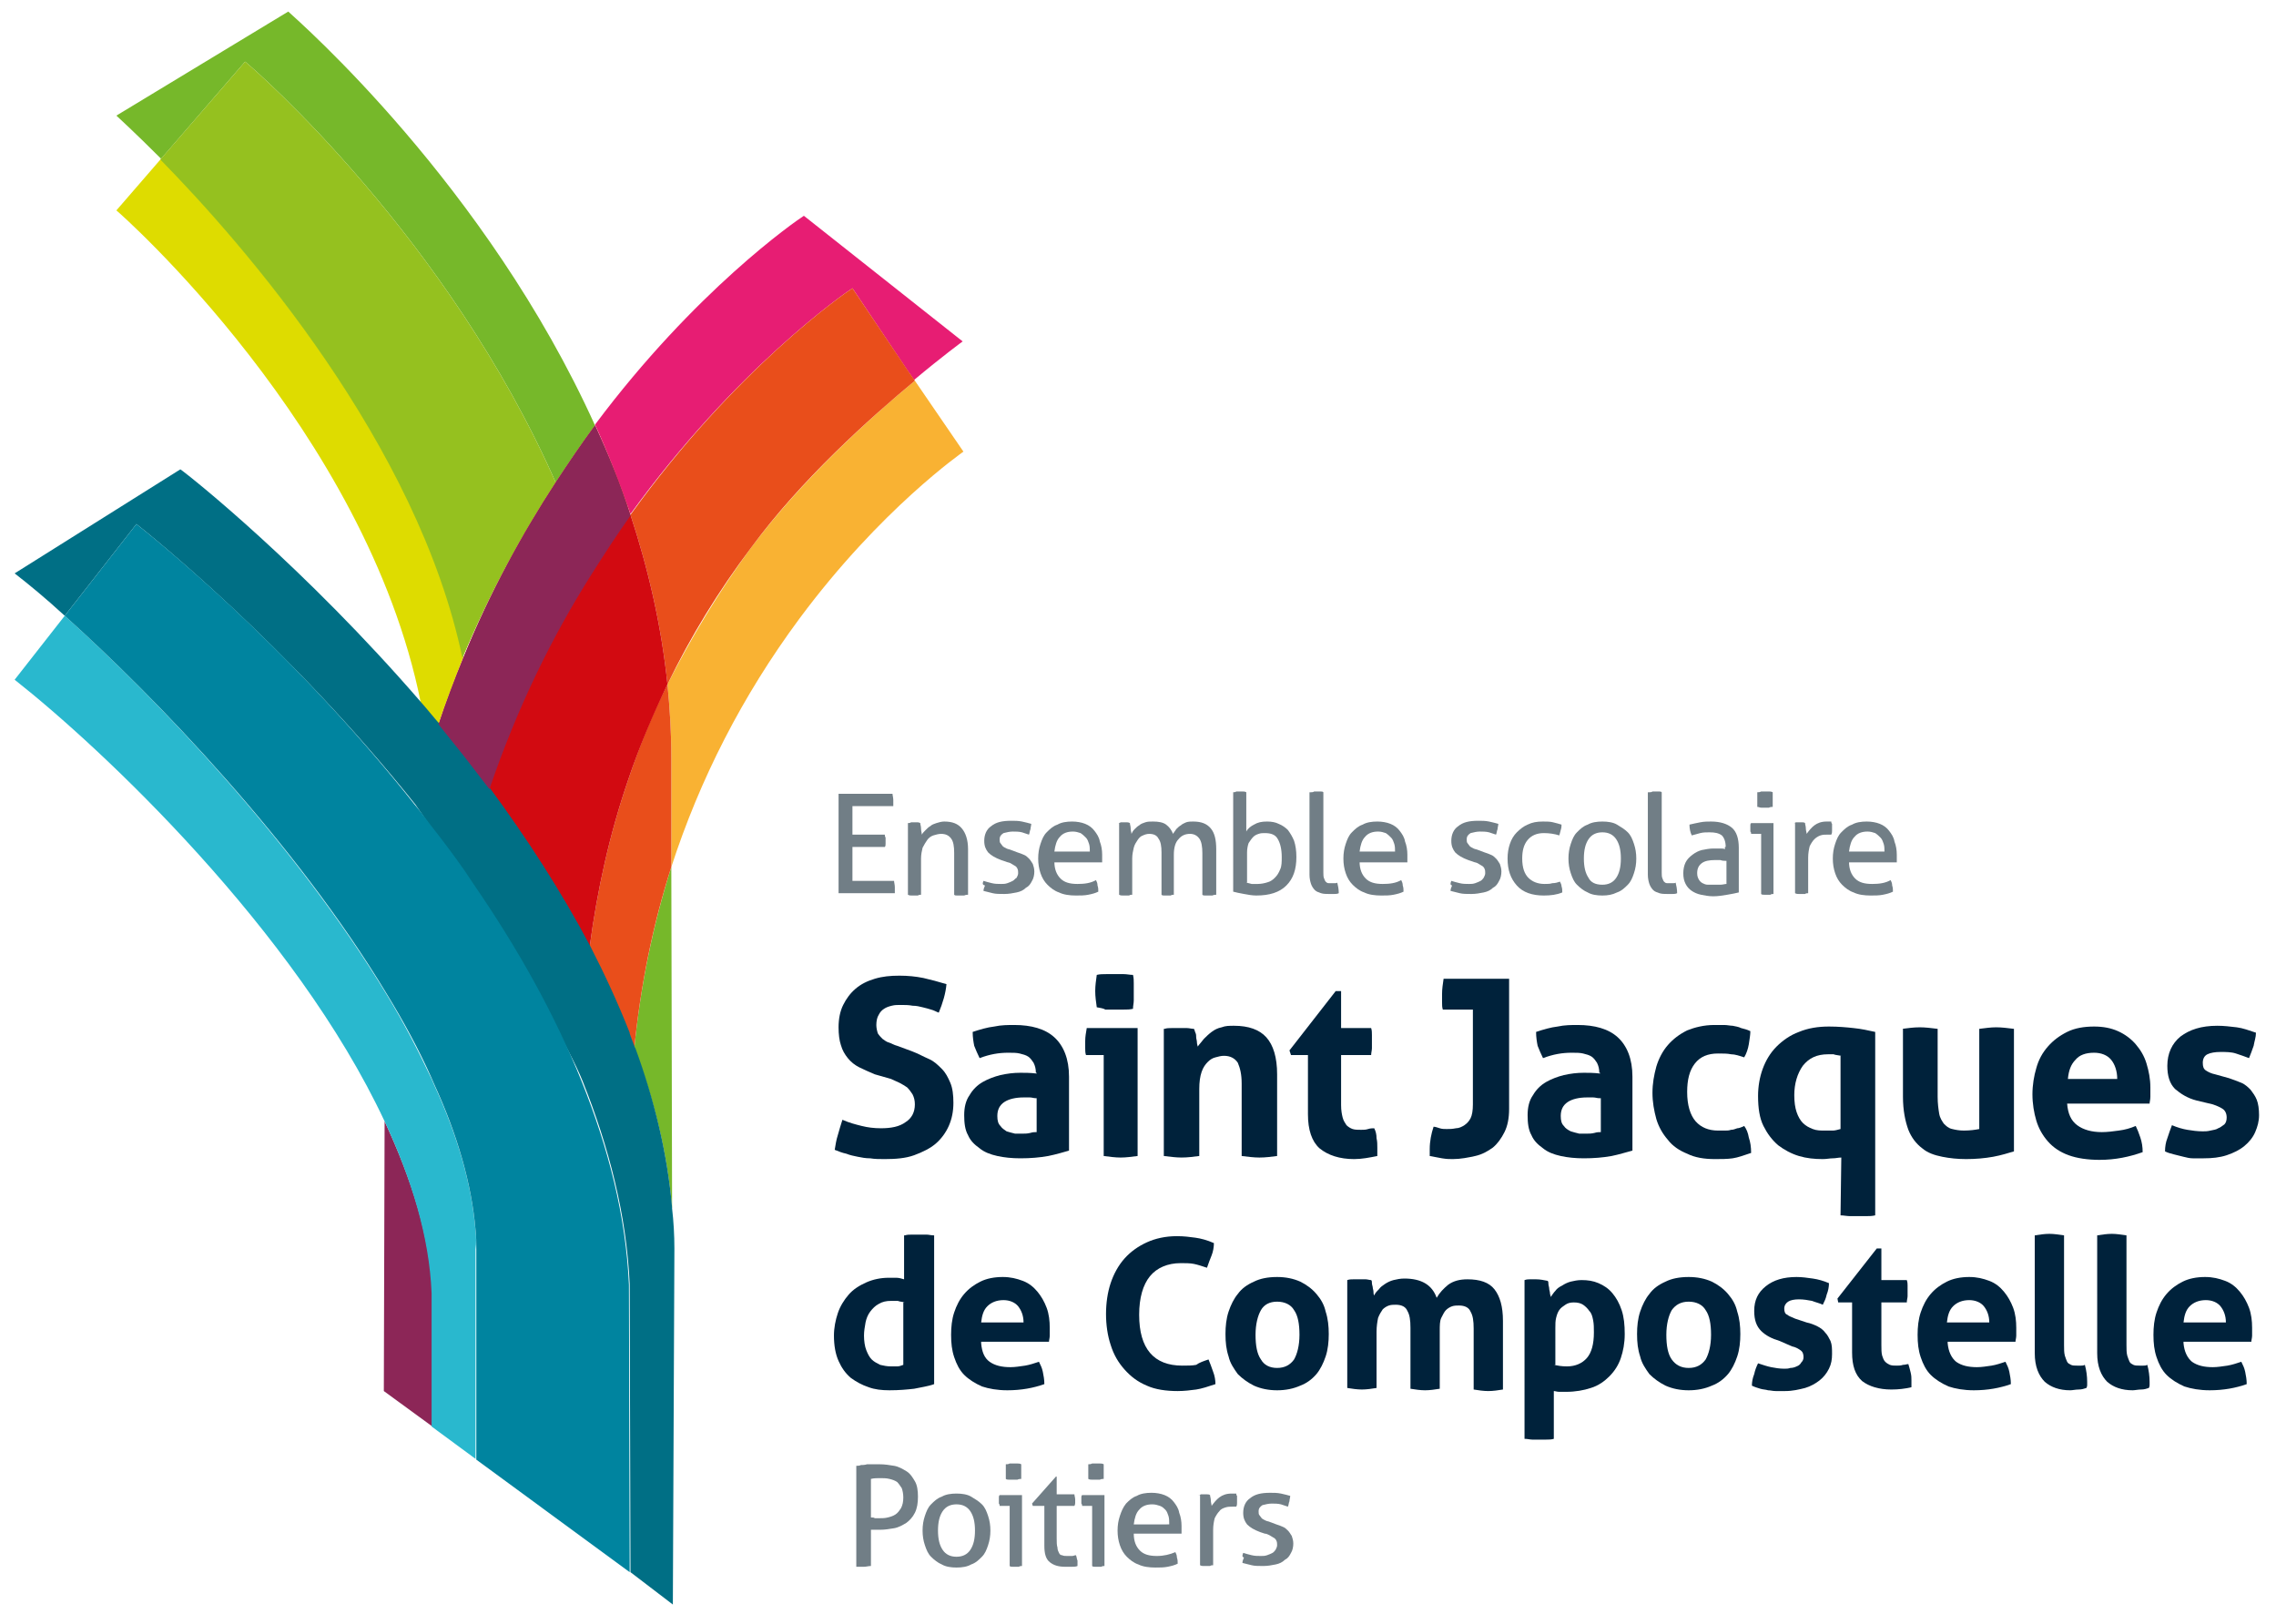 <?xml version="1.0" encoding="utf-8"?>
<!-- Generator: Adobe Illustrator 26.0.0, SVG Export Plug-In . SVG Version: 6.00 Build 0)  -->
<svg version="1.1" id="Calque_1" xmlns="http://www.w3.org/2000/svg" xmlns:xlink="http://www.w3.org/1999/xlink" x="0px" y="0px"
	 viewBox="0 0 295.3 210.7" style="enable-background:new 0 0 295.3 210.7;" xml:space="preserve">
<style type="text/css">
	.st0{fill:#717E86;}
	.st1{fill:#00223B;}
	.st2{fill:#8C2657;}
	.st3{fill:#DEDC00;}
	.st4{fill:#76B82A;}
	.st5{fill:#95C11F;}
	.st6{fill:#F9B233;}
	.st7{fill:#E94E1B;}
	.st8{fill:#E71D73;}
	.st9{fill:#D20A11;}
	.st10{fill:#29B8CE;}
	.st11{fill:#006F85;}
	.st12{fill:#00849F;}
</style>
<g>
	<g>
		<g>
			<path class="st0" d="M108.7,103h7.1c0,0.2,0.1,0.5,0.1,0.8c0,0.1,0,0.3,0,0.4c0,0.1,0,0.3,0,0.4h-5.3v3.7h4.2
				c0,0.1,0,0.2,0.1,0.4c0,0.1,0,0.3,0,0.4c0,0.1,0,0.3,0,0.4c0,0.1,0,0.3-0.1,0.4h-4.2v4.4h5.4c0,0.2,0.1,0.5,0.1,0.8
				c0,0.1,0,0.3,0,0.4c0,0.1,0,0.3,0,0.4h-7.3V103z"/>
			<path class="st0" d="M117.8,106.8c0.1,0,0.3,0,0.4-0.1c0.1,0,0.3,0,0.4,0c0.1,0,0.3,0,0.4,0c0.1,0,0.2,0,0.4,0.1
				c0,0.2,0.1,0.4,0.1,0.7c0,0.3,0.1,0.6,0.1,0.8c0.1-0.2,0.3-0.4,0.5-0.6c0.2-0.2,0.4-0.4,0.6-0.5c0.2-0.2,0.5-0.3,0.8-0.4
				c0.3-0.1,0.7-0.2,1-0.2c1.1,0,1.8,0.3,2.3,0.9c0.5,0.6,0.8,1.5,0.8,2.7v5.9c-0.1,0-0.3,0-0.5,0.1c-0.2,0-0.3,0-0.5,0
				s-0.3,0-0.4,0c-0.2,0-0.3,0-0.4-0.1v-5.4c0-0.9-0.1-1.5-0.4-1.9c-0.3-0.4-0.7-0.6-1.3-0.6c-0.3,0-0.7,0.1-1,0.2
				c-0.3,0.1-0.6,0.3-0.8,0.6c-0.2,0.3-0.4,0.6-0.6,1c-0.1,0.4-0.2,0.9-0.2,1.4v4.7c-0.1,0-0.3,0-0.4,0.1c-0.2,0-0.3,0-0.4,0
				c-0.1,0-0.3,0-0.4,0c-0.2,0-0.3,0-0.5-0.1V106.8z"/>
			<path class="st0" d="M127.6,114.3c0.3,0.1,0.7,0.2,1.1,0.3c0.4,0.1,0.8,0.1,1.2,0.1c0.3,0,0.5,0,0.8-0.1c0.3-0.1,0.5-0.2,0.7-0.3
				c0.2-0.1,0.3-0.3,0.5-0.4c0.1-0.2,0.2-0.4,0.2-0.6c0-0.2,0-0.4-0.1-0.6c-0.1-0.2-0.2-0.3-0.4-0.4c-0.2-0.1-0.3-0.2-0.5-0.3
				c-0.2-0.1-0.4-0.1-0.6-0.2l-0.6-0.2c-0.8-0.3-1.3-0.6-1.7-1c-0.3-0.4-0.5-0.8-0.5-1.5c0-0.8,0.3-1.5,0.9-1.9
				c0.6-0.5,1.4-0.7,2.6-0.7c0.5,0,0.9,0,1.4,0.1c0.5,0.1,0.8,0.2,1.2,0.3c0,0.2-0.1,0.5-0.1,0.7c-0.1,0.2-0.1,0.5-0.2,0.7
				c-0.3-0.1-0.6-0.2-0.9-0.3c-0.4-0.1-0.8-0.1-1.2-0.1c-0.4,0-0.8,0.1-1.2,0.2c-0.3,0.2-0.5,0.4-0.5,0.8c0,0.2,0,0.4,0.1,0.5
				c0.1,0.1,0.2,0.3,0.3,0.4c0.1,0.1,0.3,0.2,0.5,0.3c0.2,0.1,0.4,0.1,0.6,0.2l0.8,0.3c0.3,0.1,0.6,0.2,0.8,0.3
				c0.3,0.1,0.5,0.3,0.7,0.5c0.2,0.2,0.3,0.4,0.5,0.7c0.1,0.3,0.2,0.6,0.2,1c0,0.4-0.1,0.9-0.3,1.2c-0.2,0.4-0.4,0.7-0.8,0.9
				c-0.3,0.3-0.7,0.5-1.2,0.6c-0.5,0.1-1,0.2-1.6,0.2c-0.6,0-1.1,0-1.5-0.1c-0.4-0.1-0.8-0.2-1.2-0.3c0-0.2,0.1-0.5,0.2-0.7
				C127.4,114.8,127.5,114.6,127.6,114.3z"/>
			<path class="st0" d="M136.8,111.8c0,1,0.3,1.7,0.8,2.2c0.5,0.5,1.2,0.7,2.2,0.7c0.9,0,1.7-0.1,2.4-0.5c0.1,0.2,0.2,0.4,0.2,0.7
				c0.1,0.3,0.1,0.5,0.1,0.8c-0.4,0.2-0.8,0.3-1.3,0.4c-0.5,0.1-1,0.1-1.6,0.1c-0.8,0-1.6-0.1-2.2-0.4c-0.6-0.2-1.1-0.6-1.5-1
				c-0.4-0.4-0.7-0.9-0.9-1.5c-0.2-0.6-0.3-1.2-0.3-1.9c0-0.7,0.1-1.3,0.3-1.9c0.2-0.6,0.4-1.1,0.8-1.5c0.4-0.4,0.8-0.8,1.4-1
				c0.5-0.3,1.2-0.4,1.9-0.4c0.6,0,1.2,0.1,1.7,0.3c0.5,0.2,0.9,0.5,1.2,0.9c0.3,0.4,0.6,0.8,0.7,1.4c0.2,0.5,0.3,1.1,0.3,1.7
				c0,0.2,0,0.3,0,0.5c0,0.2,0,0.3,0,0.5H136.8z M141.4,110.5c0-0.3,0-0.7-0.1-1c-0.1-0.3-0.2-0.6-0.4-0.8c-0.2-0.2-0.4-0.4-0.7-0.6
				c-0.3-0.1-0.6-0.2-1-0.2c-0.7,0-1.3,0.2-1.7,0.7c-0.4,0.4-0.6,1.1-0.7,1.9H141.4z"/>
			<path class="st0" d="M145,106.8c0.1,0,0.3,0,0.4-0.1c0.1,0,0.3,0,0.4,0c0.1,0,0.3,0,0.4,0c0.1,0,0.2,0,0.4,0.1
				c0,0.2,0.1,0.4,0.1,0.7c0,0.3,0.1,0.5,0.1,0.7c0.1-0.2,0.2-0.4,0.4-0.6c0.2-0.2,0.4-0.4,0.6-0.5c0.2-0.2,0.5-0.3,0.8-0.4
				c0.3-0.1,0.6-0.1,1-0.1c0.7,0,1.3,0.1,1.7,0.4c0.4,0.3,0.7,0.7,0.9,1.2c0.1-0.2,0.3-0.4,0.4-0.6c0.2-0.2,0.4-0.4,0.6-0.5
				c0.2-0.2,0.5-0.3,0.7-0.4c0.3-0.1,0.6-0.1,0.9-0.1c1.1,0,1.8,0.3,2.3,0.9c0.5,0.6,0.7,1.5,0.7,2.7v5.9c-0.1,0-0.3,0-0.5,0.1
				c-0.2,0-0.3,0-0.5,0c-0.1,0-0.3,0-0.4,0c-0.2,0-0.3,0-0.4-0.1v-5.4c0-0.8-0.1-1.5-0.4-1.9c-0.3-0.4-0.7-0.6-1.2-0.6
				c-0.6,0-1.1,0.2-1.5,0.7c-0.4,0.4-0.6,1.1-0.6,2v5.2c-0.1,0-0.3,0-0.4,0.1c-0.2,0-0.3,0-0.4,0c-0.1,0-0.3,0-0.4,0
				c-0.2,0-0.3,0-0.4-0.1v-5.5c0-0.8-0.1-1.4-0.4-1.8c-0.2-0.4-0.6-0.6-1.2-0.6c-0.3,0-0.6,0.1-0.8,0.2c-0.3,0.1-0.5,0.3-0.7,0.6
				c-0.2,0.3-0.4,0.6-0.5,1c-0.1,0.4-0.2,0.9-0.2,1.4v4.7c-0.1,0-0.3,0-0.4,0.1c-0.2,0-0.3,0-0.4,0c-0.1,0-0.3,0-0.4,0
				c-0.2,0-0.3,0-0.5-0.1V106.8z"/>
			<path class="st0" d="M160,102.8c0.1,0,0.3,0,0.4-0.1c0.2,0,0.3,0,0.4,0c0.1,0,0.3,0,0.4,0c0.2,0,0.3,0,0.5,0.1v5.1
				c0.2-0.4,0.6-0.7,1-0.9c0.5-0.3,1-0.4,1.7-0.4c0.6,0,1.1,0.1,1.5,0.3c0.5,0.2,0.9,0.5,1.2,0.8c0.3,0.4,0.6,0.9,0.8,1.4
				c0.2,0.6,0.3,1.3,0.3,2.1c0,1.6-0.4,2.8-1.3,3.7c-0.9,0.9-2.2,1.3-3.9,1.3c-0.5,0-1.1-0.1-1.6-0.2c-0.6-0.1-1-0.2-1.4-0.3V102.8z
				 M161.7,114.5c0.2,0.1,0.4,0.1,0.7,0.2c0.2,0,0.5,0,0.8,0c0.4,0,0.9-0.1,1.2-0.2c0.4-0.1,0.7-0.3,1-0.6c0.3-0.3,0.5-0.6,0.7-1.1
				c0.2-0.4,0.2-1,0.2-1.6c0-1-0.2-1.8-0.5-2.3c-0.3-0.6-0.9-0.8-1.7-0.8c-0.3,0-0.5,0-0.8,0.1c-0.3,0.1-0.5,0.2-0.7,0.4
				c-0.2,0.2-0.4,0.5-0.6,0.8c-0.1,0.3-0.2,0.7-0.2,1.2V114.5z"/>
			<path class="st0" d="M170.1,102.8c0.1,0,0.3,0,0.4-0.1c0.2,0,0.3,0,0.4,0c0.1,0,0.3,0,0.4,0c0.2,0,0.3,0,0.4,0.1v10.4
				c0,0.3,0,0.6,0.1,0.8c0.1,0.2,0.1,0.3,0.2,0.4c0.1,0.1,0.2,0.2,0.4,0.2c0.1,0,0.3,0,0.4,0c0.1,0,0.2,0,0.4,0c0.1,0,0.3,0,0.3-0.1
				c0.1,0.4,0.2,0.9,0.2,1.4c-0.2,0.1-0.4,0.1-0.6,0.1c-0.2,0-0.5,0-0.7,0c-0.3,0-0.7,0-1-0.1c-0.3-0.1-0.6-0.2-0.8-0.4
				c-0.2-0.2-0.4-0.5-0.5-0.8c-0.1-0.3-0.2-0.7-0.2-1.2V102.8z"/>
			<path class="st0" d="M176.4,111.8c0,1,0.3,1.7,0.8,2.2c0.5,0.5,1.2,0.7,2.2,0.7c0.9,0,1.7-0.1,2.4-0.5c0.1,0.2,0.2,0.4,0.2,0.7
				c0.1,0.3,0.1,0.5,0.1,0.8c-0.4,0.2-0.8,0.3-1.3,0.4c-0.5,0.1-1,0.1-1.6,0.1c-0.8,0-1.6-0.1-2.2-0.4c-0.6-0.2-1.1-0.6-1.5-1
				c-0.4-0.4-0.7-0.9-0.9-1.5c-0.2-0.6-0.3-1.2-0.3-1.9c0-0.7,0.1-1.3,0.3-1.9c0.2-0.6,0.4-1.1,0.8-1.5c0.4-0.4,0.8-0.8,1.4-1
				c0.5-0.3,1.2-0.4,1.9-0.4c0.6,0,1.2,0.1,1.7,0.3c0.5,0.2,0.9,0.5,1.2,0.9c0.3,0.4,0.6,0.8,0.7,1.4c0.2,0.5,0.3,1.1,0.3,1.7
				c0,0.2,0,0.3,0,0.5c0,0.2,0,0.3,0,0.5H176.4z M181,110.5c0-0.3,0-0.7-0.1-1c-0.1-0.3-0.2-0.6-0.4-0.8c-0.2-0.2-0.4-0.4-0.7-0.6
				c-0.3-0.1-0.6-0.2-1-0.2c-0.7,0-1.3,0.2-1.7,0.7c-0.4,0.4-0.6,1.1-0.7,1.9H181z"/>
			<path class="st0" d="M188.3,114.3c0.3,0.1,0.7,0.2,1.1,0.3c0.4,0.1,0.8,0.1,1.2,0.1c0.3,0,0.5,0,0.8-0.1c0.3-0.1,0.5-0.2,0.7-0.3
				c0.2-0.1,0.3-0.3,0.4-0.4c0.1-0.2,0.2-0.4,0.2-0.6c0-0.2,0-0.4-0.1-0.6c-0.1-0.2-0.2-0.3-0.4-0.4c-0.2-0.1-0.3-0.2-0.5-0.3
				c-0.2-0.1-0.4-0.1-0.6-0.2l-0.6-0.2c-0.8-0.3-1.3-0.6-1.7-1c-0.3-0.4-0.5-0.8-0.5-1.5c0-0.8,0.3-1.5,0.9-1.9
				c0.6-0.5,1.4-0.7,2.6-0.7c0.5,0,0.9,0,1.4,0.1c0.5,0.1,0.8,0.2,1.2,0.3c0,0.2-0.1,0.5-0.1,0.7c-0.1,0.2-0.1,0.5-0.2,0.7
				c-0.3-0.1-0.6-0.2-0.9-0.3c-0.4-0.1-0.8-0.1-1.2-0.1c-0.4,0-0.8,0.1-1.2,0.2c-0.3,0.2-0.5,0.4-0.5,0.8c0,0.2,0,0.4,0.1,0.5
				c0.1,0.1,0.2,0.3,0.3,0.4c0.1,0.1,0.3,0.2,0.5,0.3c0.2,0.1,0.4,0.1,0.6,0.2l0.8,0.3c0.3,0.1,0.6,0.2,0.8,0.3
				c0.3,0.1,0.5,0.3,0.7,0.5c0.2,0.2,0.3,0.4,0.5,0.7c0.1,0.3,0.2,0.6,0.2,1c0,0.4-0.1,0.9-0.3,1.2c-0.2,0.4-0.4,0.7-0.8,0.9
				c-0.3,0.3-0.7,0.5-1.2,0.6c-0.5,0.1-1,0.2-1.6,0.2c-0.6,0-1.1,0-1.5-0.1c-0.4-0.1-0.8-0.2-1.2-0.3c0-0.2,0.1-0.5,0.2-0.7
				C188.1,114.8,188.2,114.6,188.3,114.3z"/>
			<path class="st0" d="M202.4,114.4c0.1,0.2,0.2,0.4,0.2,0.6c0.1,0.3,0.1,0.5,0.1,0.8c-0.7,0.3-1.5,0.4-2.4,0.4
				c-1.5,0-2.7-0.4-3.5-1.3c-0.8-0.9-1.2-2-1.2-3.5c0-0.7,0.1-1.3,0.3-1.9c0.2-0.6,0.5-1.1,0.9-1.5c0.4-0.4,0.9-0.8,1.4-1
				c0.6-0.3,1.2-0.4,2-0.4c0.5,0,0.9,0,1.3,0.1c0.4,0.1,0.8,0.2,1.1,0.3c0,0.2,0,0.4-0.1,0.7c-0.1,0.3-0.1,0.5-0.2,0.7
				c-0.6-0.2-1.3-0.3-2-0.3c-0.9,0-1.6,0.3-2.1,0.9c-0.5,0.6-0.7,1.4-0.7,2.4c0,1.2,0.3,2,0.8,2.5c0.5,0.5,1.2,0.8,2.1,0.8
				c0.4,0,0.7,0,1-0.1C201.8,114.6,202.1,114.5,202.4,114.4z"/>
			<path class="st0" d="M207.9,116.2c-0.7,0-1.4-0.1-1.9-0.4c-0.5-0.2-1-0.6-1.4-1c-0.4-0.4-0.6-0.9-0.8-1.5
				c-0.2-0.6-0.3-1.2-0.3-1.9c0-0.7,0.1-1.3,0.3-1.9c0.2-0.6,0.4-1.1,0.8-1.5c0.4-0.4,0.8-0.8,1.4-1c0.5-0.3,1.2-0.4,1.9-0.4
				c0.7,0,1.4,0.1,1.9,0.4c0.5,0.3,1,0.6,1.4,1c0.4,0.4,0.6,0.9,0.8,1.5c0.2,0.6,0.3,1.2,0.3,1.9c0,0.7-0.1,1.3-0.3,1.9
				c-0.2,0.6-0.4,1.1-0.8,1.5c-0.4,0.4-0.8,0.8-1.4,1C209.2,116.1,208.6,116.2,207.9,116.2z M207.9,114.8c0.8,0,1.4-0.3,1.8-0.9
				c0.4-0.6,0.6-1.4,0.6-2.5c0-1.1-0.2-1.9-0.6-2.5c-0.4-0.6-1-0.9-1.8-0.9c-0.8,0-1.4,0.3-1.8,0.9c-0.4,0.6-0.6,1.4-0.6,2.5
				c0,1.1,0.2,1.9,0.6,2.5C206.4,114.5,207,114.8,207.9,114.8z"/>
			<path class="st0" d="M214,102.8c0.1,0,0.3,0,0.4-0.1c0.2,0,0.3,0,0.4,0s0.3,0,0.4,0c0.2,0,0.3,0,0.4,0.1v10.4
				c0,0.3,0,0.6,0.1,0.8c0.1,0.2,0.1,0.3,0.2,0.4c0.1,0.1,0.2,0.2,0.4,0.2c0.1,0,0.3,0,0.4,0c0.1,0,0.2,0,0.4,0c0.1,0,0.3,0,0.3-0.1
				c0.1,0.4,0.2,0.9,0.2,1.4c-0.2,0.1-0.4,0.1-0.6,0.1c-0.2,0-0.5,0-0.7,0c-0.3,0-0.7,0-1-0.1c-0.3-0.1-0.6-0.2-0.8-0.4
				c-0.2-0.2-0.4-0.5-0.5-0.8c-0.1-0.3-0.2-0.7-0.2-1.2V102.8z"/>
			<path class="st0" d="M223.9,109.9c0-0.7-0.2-1.2-0.5-1.5c-0.4-0.3-0.9-0.4-1.6-0.4c-0.4,0-0.8,0-1.2,0.1
				c-0.4,0.1-0.7,0.2-1.1,0.3c-0.2-0.4-0.3-0.9-0.3-1.4c0.4-0.1,0.9-0.2,1.4-0.3c0.5-0.1,1-0.1,1.4-0.1c1.2,0,2.1,0.3,2.7,0.8
				c0.6,0.5,0.9,1.4,0.9,2.6v5.8c-0.4,0.1-0.9,0.2-1.5,0.3c-0.6,0.1-1.2,0.2-1.8,0.2c-0.6,0-1.1-0.1-1.6-0.2
				c-0.5-0.1-0.9-0.3-1.2-0.5c-0.3-0.2-0.6-0.5-0.8-0.9c-0.2-0.4-0.3-0.8-0.3-1.4c0-0.5,0.1-1,0.3-1.4c0.2-0.4,0.5-0.7,0.9-1
				c0.4-0.3,0.8-0.5,1.2-0.6c0.5-0.1,1-0.2,1.5-0.2c0.4,0,0.7,0,0.9,0c0.2,0,0.5,0,0.6,0.1V109.9z M223.9,111.7
				c-0.2,0-0.4,0-0.7-0.1c-0.3,0-0.5,0-0.7,0c-0.7,0-1.3,0.1-1.7,0.4c-0.4,0.3-0.6,0.7-0.6,1.3c0,0.4,0.1,0.6,0.2,0.8
				c0.1,0.2,0.3,0.4,0.5,0.5c0.2,0.1,0.4,0.2,0.7,0.2c0.2,0,0.5,0,0.7,0c0.3,0,0.6,0,0.9,0c0.3,0,0.6-0.1,0.8-0.1V111.7z"/>
			<path class="st0" d="M228.4,108.2h-1.2c0-0.1,0-0.2-0.1-0.3c0-0.1,0-0.2,0-0.4c0-0.1,0-0.2,0-0.4c0-0.1,0-0.2,0.1-0.3h2.9v9.2
				c-0.1,0-0.3,0-0.4,0.1c-0.2,0-0.3,0-0.4,0c-0.1,0-0.3,0-0.4,0c-0.2,0-0.3,0-0.4-0.1V108.2z M228,104.7c0-0.1,0-0.3,0-0.5
				c0-0.2,0-0.3,0-0.4s0-0.3,0-0.5c0-0.2,0-0.3,0-0.5c0.2,0,0.3,0,0.5-0.1c0.2,0,0.3,0,0.5,0c0.1,0,0.3,0,0.5,0c0.2,0,0.3,0,0.5,0.1
				c0,0.1,0,0.3,0,0.5c0,0.2,0,0.3,0,0.5s0,0.3,0,0.4c0,0.2,0,0.3,0,0.5c-0.1,0-0.3,0-0.5,0.1c-0.2,0-0.3,0-0.5,0
				c-0.1,0-0.3,0-0.5,0C228.3,104.8,228.2,104.7,228,104.7z"/>
			<path class="st0" d="M232.6,106.8c0.1,0,0.3,0,0.4-0.1c0.1,0,0.2,0,0.4,0c0.1,0,0.3,0,0.4,0c0.1,0,0.3,0,0.4,0.1
				c0,0.2,0.1,0.4,0.1,0.7c0,0.3,0.1,0.5,0.1,0.7c0.3-0.4,0.6-0.8,1-1.1c0.4-0.3,0.9-0.5,1.6-0.5c0.1,0,0.2,0,0.3,0
				c0.1,0,0.2,0,0.3,0c0,0.1,0,0.2,0.1,0.3c0,0.1,0,0.2,0,0.4c0,0.1,0,0.3,0,0.5c0,0.2,0,0.3-0.1,0.5c-0.1,0-0.2,0-0.3,0
				c-0.1,0-0.2,0-0.2,0c-0.3,0-0.6,0-0.9,0.1c-0.3,0.1-0.6,0.3-0.8,0.5c-0.2,0.2-0.4,0.5-0.6,0.9c-0.1,0.4-0.2,0.9-0.2,1.5v4.6
				c-0.1,0-0.3,0-0.4,0.1c-0.2,0-0.3,0-0.4,0c-0.1,0-0.3,0-0.4,0c-0.2,0-0.3,0-0.5-0.1V106.8z"/>
			<path class="st0" d="M239.9,111.8c0,1,0.3,1.7,0.8,2.2c0.5,0.5,1.2,0.7,2.2,0.7c0.9,0,1.7-0.1,2.4-0.5c0.1,0.2,0.2,0.4,0.2,0.7
				c0.1,0.3,0.1,0.5,0.1,0.8c-0.4,0.2-0.8,0.3-1.3,0.4c-0.5,0.1-1,0.1-1.6,0.1c-0.8,0-1.6-0.1-2.2-0.4c-0.6-0.2-1.1-0.6-1.5-1
				c-0.4-0.4-0.7-0.9-0.9-1.5c-0.2-0.6-0.3-1.2-0.3-1.9c0-0.7,0.1-1.3,0.3-1.9c0.2-0.6,0.4-1.1,0.8-1.5c0.4-0.4,0.8-0.8,1.4-1
				c0.5-0.3,1.2-0.4,1.9-0.4c0.6,0,1.2,0.1,1.7,0.3c0.5,0.2,0.9,0.5,1.2,0.9c0.3,0.4,0.6,0.8,0.7,1.4c0.2,0.5,0.3,1.1,0.3,1.7
				c0,0.2,0,0.3,0,0.5c0,0.2,0,0.3,0,0.5H239.9z M244.5,110.5c0-0.3,0-0.7-0.1-1c-0.1-0.3-0.2-0.6-0.4-0.8c-0.2-0.2-0.4-0.4-0.7-0.6
				c-0.3-0.1-0.6-0.2-1-0.2c-0.7,0-1.3,0.2-1.7,0.7c-0.4,0.4-0.6,1.1-0.7,1.9H244.5z"/>
			<path class="st1" d="M113.5,139.4c-0.7-0.3-1.4-0.6-2-0.9c-0.6-0.3-1.1-0.7-1.5-1.2c-0.4-0.5-0.7-1-0.9-1.7
				c-0.2-0.6-0.3-1.4-0.3-2.3c0-1.1,0.2-2.1,0.6-2.9c0.4-0.8,0.9-1.5,1.6-2.1c0.7-0.6,1.5-1,2.5-1.3c1-0.3,2-0.4,3.2-0.4
				c1.1,0,2.1,0.1,3.1,0.3c0.9,0.2,2,0.5,3,0.8c-0.1,1.2-0.5,2.5-1,3.7c-0.3-0.1-0.6-0.3-1-0.4c-0.3-0.1-0.7-0.2-1.1-0.3
				c-0.4-0.1-0.8-0.2-1.3-0.2c-0.5-0.1-1-0.1-1.6-0.1c-0.4,0-0.7,0-1.1,0.1c-0.4,0.1-0.7,0.2-1,0.4c-0.3,0.2-0.5,0.4-0.7,0.8
				c-0.2,0.3-0.3,0.8-0.3,1.3c0,0.4,0.1,0.8,0.2,1.1c0.2,0.3,0.4,0.5,0.6,0.7c0.3,0.2,0.5,0.4,0.9,0.5c0.3,0.1,0.6,0.3,1,0.4
				l1.9,0.7c0.8,0.3,1.5,0.7,2.2,1c0.7,0.3,1.2,0.8,1.7,1.3c0.5,0.5,0.8,1.1,1.1,1.8c0.3,0.7,0.4,1.6,0.4,2.6c0,1.1-0.2,2.1-0.6,3
				c-0.4,0.9-1,1.7-1.7,2.3c-0.7,0.6-1.7,1.1-2.8,1.5c-1.1,0.4-2.4,0.5-3.8,0.5c-0.7,0-1.3,0-1.9-0.1c-0.6,0-1.1-0.1-1.6-0.2
				c-0.5-0.1-1-0.2-1.5-0.4c-0.5-0.1-1-0.3-1.5-0.5c0.1-0.6,0.2-1.3,0.4-1.9c0.2-0.7,0.4-1.4,0.6-2c0.9,0.4,1.7,0.6,2.5,0.8
				c0.8,0.2,1.6,0.3,2.5,0.3c1.3,0,2.4-0.2,3.2-0.8c0.8-0.5,1.2-1.3,1.2-2.3c0-0.5-0.1-0.9-0.3-1.3c-0.2-0.3-0.4-0.6-0.7-0.9
				c-0.3-0.2-0.6-0.4-1-0.6c-0.4-0.2-0.7-0.3-1.1-0.5L113.5,139.4z"/>
			<path class="st1" d="M134.4,139.2c0-0.5-0.1-0.9-0.3-1.3c-0.2-0.3-0.4-0.6-0.7-0.8c-0.3-0.2-0.7-0.3-1.1-0.4
				c-0.4-0.1-0.9-0.1-1.5-0.1c-1.2,0-2.4,0.2-3.7,0.7c-0.3-0.6-0.5-1.1-0.7-1.6c-0.1-0.5-0.2-1.1-0.2-1.8c0.9-0.3,1.9-0.6,2.8-0.7
				c0.9-0.2,1.8-0.2,2.6-0.2c2.2,0,4,0.5,5.2,1.6c1.2,1.1,1.9,2.8,1.9,5.1v9.6c-0.7,0.2-1.7,0.5-2.7,0.7c-1.1,0.2-2.3,0.3-3.6,0.3
				c-1.1,0-2.1-0.1-3-0.3c-0.9-0.2-1.7-0.5-2.3-1c-0.7-0.5-1.2-1-1.5-1.7c-0.4-0.7-0.5-1.6-0.5-2.6c0-1,0.2-1.9,0.7-2.6
				c0.4-0.7,1-1.3,1.7-1.7c0.7-0.4,1.5-0.7,2.3-0.9c0.9-0.2,1.7-0.3,2.6-0.3c0.6,0,1.3,0,2.1,0.1V139.2z M134.4,142.5
				c-0.3,0-0.5-0.1-0.8-0.1c-0.3,0-0.6,0-0.8,0c-1,0-1.9,0.2-2.5,0.6c-0.6,0.4-0.9,1-0.9,1.8c0,0.6,0.1,1,0.4,1.3
				c0.2,0.3,0.5,0.5,0.8,0.7c0.3,0.1,0.7,0.2,1.1,0.3c0.4,0,0.7,0,1,0c0.3,0,0.6,0,1-0.1c0.3-0.1,0.6-0.1,0.8-0.1V142.5z"/>
			<path class="st1" d="M143,136.9h-2.1c-0.1-0.3-0.1-0.6-0.1-0.9c0-0.3,0-0.6,0-0.9c0-0.6,0.1-1.1,0.2-1.7h6.6V150
				c-0.8,0.1-1.5,0.2-2.2,0.2c-0.7,0-1.4-0.1-2.2-0.2V136.9z M142.3,130.7c-0.1-0.7-0.2-1.4-0.2-2.1c0-0.7,0.1-1.4,0.2-2.1
				c0.4-0.1,0.8-0.1,1.2-0.1c0.4,0,0.8,0,1.1,0c0.4,0,0.8,0,1.2,0c0.4,0,0.8,0.1,1.2,0.1c0.1,0.4,0.1,0.7,0.1,1.1c0,0.4,0,0.7,0,1.1
				c0,0.3,0,0.7,0,1.1c0,0.4-0.1,0.7-0.1,1.1c-0.4,0.1-0.8,0.1-1.2,0.1c-0.4,0-0.8,0-1.2,0c-0.3,0-0.7,0-1.2,0
				C143.1,130.8,142.7,130.8,142.3,130.7z"/>
			<path class="st1" d="M151.1,133.5c0.3-0.1,0.6-0.1,0.9-0.1c0.3,0,0.6,0,1,0c0.4,0,0.7,0,1,0c0.3,0,0.6,0.1,0.9,0.1
				c0.1,0.1,0.1,0.3,0.2,0.5c0.1,0.2,0.1,0.4,0.1,0.6c0,0.2,0.1,0.4,0.1,0.7c0,0.2,0.1,0.4,0.1,0.5c0.2-0.3,0.5-0.6,0.8-1
				c0.3-0.3,0.6-0.6,1-0.9c0.4-0.3,0.8-0.5,1.3-0.6c0.5-0.2,1-0.2,1.6-0.2c1.9,0,3.3,0.5,4.2,1.5c0.9,1,1.4,2.6,1.4,4.8V150
				c-0.8,0.1-1.5,0.2-2.3,0.2c-0.7,0-1.5-0.1-2.3-0.2v-9.4c0-1.2-0.2-2-0.5-2.7c-0.4-0.6-1-0.9-1.8-0.9c-0.4,0-0.7,0.1-1.1,0.2
				c-0.4,0.1-0.7,0.3-1,0.6c-0.3,0.3-0.6,0.7-0.8,1.3s-0.3,1.3-0.3,2.2v8.7c-0.8,0.1-1.5,0.2-2.3,0.2c-0.7,0-1.5-0.1-2.3-0.2V133.5z
				"/>
			<path class="st1" d="M169.6,136.9h-2.1l-0.2-0.6l6-7.7h0.7v4.8h3.9c0.1,0.3,0.1,0.6,0.1,0.9c0,0.3,0,0.5,0,0.8c0,0.3,0,0.6,0,0.9
				c0,0.3-0.1,0.6-0.1,0.9h-3.9v6.5c0,0.7,0.1,1.2,0.2,1.6c0.1,0.4,0.3,0.7,0.5,1c0.2,0.2,0.5,0.4,0.8,0.5c0.3,0.1,0.7,0.1,1.1,0.1
				c0.3,0,0.6,0,0.9-0.1c0.3-0.1,0.6-0.1,0.8-0.1c0.2,0.4,0.3,0.8,0.3,1.3c0.1,0.4,0.1,0.8,0.1,1.2c0,0.2,0,0.4,0,0.6
				c0,0.2,0,0.3,0,0.5c-1,0.2-2,0.4-3,0.4c-1.9,0-3.4-0.5-4.5-1.4c-1-0.9-1.5-2.4-1.5-4.4V136.9z"/>
			<path class="st1" d="M191,131h-3.8c-0.1-0.3-0.1-0.6-0.1-1c0-0.4,0-0.7,0-1c0-0.7,0.1-1.3,0.2-2h8.5v16.9c0,1.2-0.2,2.2-0.6,3
				c-0.4,0.8-0.9,1.5-1.5,2c-0.7,0.5-1.4,0.9-2.3,1.1c-0.9,0.2-1.9,0.4-2.9,0.4c-0.4,0-0.8,0-1.4-0.1c-0.5-0.1-1.1-0.2-1.6-0.3
				c0-0.1,0-0.3,0-0.4c0-0.2,0-0.3,0-0.5c0-1,0.2-2,0.5-2.9c0.2,0,0.5,0.1,0.8,0.2c0.3,0.1,0.6,0.1,0.9,0.1c0.4,0,0.7,0,1.2-0.1
				c0.4,0,0.8-0.2,1.1-0.4c0.3-0.2,0.6-0.5,0.8-0.9c0.2-0.4,0.3-1,0.3-1.8V131z"/>
			<path class="st1" d="M207.5,139.2c0-0.5-0.1-0.9-0.3-1.3c-0.2-0.3-0.4-0.6-0.7-0.8c-0.3-0.2-0.7-0.3-1.1-0.4
				c-0.4-0.1-0.9-0.1-1.5-0.1c-1.2,0-2.4,0.2-3.7,0.7c-0.3-0.6-0.5-1.1-0.7-1.6c-0.1-0.5-0.2-1.1-0.2-1.8c0.9-0.3,1.9-0.6,2.8-0.7
				c0.9-0.2,1.8-0.2,2.6-0.2c2.2,0,4,0.5,5.2,1.6c1.2,1.1,1.9,2.8,1.9,5.1v9.6c-0.8,0.2-1.7,0.5-2.7,0.7c-1.1,0.2-2.3,0.3-3.6,0.3
				c-1.1,0-2.1-0.1-3-0.3c-0.9-0.2-1.7-0.5-2.3-1c-0.7-0.5-1.2-1-1.5-1.7c-0.4-0.7-0.5-1.6-0.5-2.6c0-1,0.2-1.9,0.7-2.6
				c0.4-0.7,1-1.3,1.7-1.7c0.7-0.4,1.5-0.7,2.3-0.9c0.9-0.2,1.7-0.3,2.6-0.3c0.6,0,1.3,0,2.1,0.1V139.2z M207.5,142.5
				c-0.3,0-0.5-0.1-0.8-0.1c-0.3,0-0.6,0-0.8,0c-1,0-1.9,0.2-2.5,0.6c-0.6,0.4-0.9,1-0.9,1.8c0,0.6,0.1,1,0.4,1.3
				c0.2,0.3,0.5,0.5,0.9,0.7c0.3,0.1,0.7,0.2,1.1,0.3c0.4,0,0.7,0,1,0c0.3,0,0.6,0,1-0.1c0.3-0.1,0.6-0.1,0.8-0.1V142.5z"/>
			<path class="st1" d="M226.3,146.1c0.3,0.4,0.5,0.9,0.6,1.5c0.2,0.6,0.3,1.2,0.3,2c-0.9,0.3-1.7,0.6-2.4,0.7
				c-0.7,0.1-1.5,0.1-2.3,0.1c-1.4,0-2.6-0.2-3.6-0.7c-1-0.4-1.9-1-2.5-1.8c-0.7-0.8-1.2-1.7-1.5-2.7c-0.3-1.1-0.5-2.2-0.5-3.4
				c0-1.2,0.2-2.3,0.5-3.4c0.3-1,0.8-2,1.5-2.8c0.7-0.8,1.5-1.4,2.5-1.9c1-0.4,2.2-0.7,3.5-0.7c0.5,0,0.9,0,1.3,0
				c0.4,0,0.8,0.1,1.1,0.1c0.4,0.1,0.7,0.1,1.1,0.3c0.4,0.1,0.8,0.2,1.2,0.4c0,0.5-0.1,1-0.2,1.7c-0.1,0.6-0.3,1.2-0.6,1.7
				c-0.6-0.2-1.2-0.4-1.7-0.4c-0.5-0.1-1-0.1-1.7-0.1c-1.3,0-2.3,0.4-3,1.3c-0.7,0.9-1,2.1-1,3.7c0,1.7,0.4,3,1.1,3.8
				c0.7,0.8,1.7,1.2,2.9,1.2c0.3,0,0.6,0,0.9,0c0.3,0,0.5,0,0.8-0.1c0.3,0,0.5-0.1,0.8-0.2C225.6,146.4,225.9,146.3,226.3,146.1z"/>
			<path class="st1" d="M238.9,150.2c-0.4,0-0.7,0.1-1.1,0.1c-0.4,0-0.8,0.1-1.3,0.1c-1.1,0-2.1-0.1-3.1-0.4c-1-0.3-1.9-0.8-2.7-1.4
				c-0.8-0.7-1.4-1.5-1.9-2.5c-0.5-1-0.7-2.3-0.7-3.9c0-1.2,0.2-2.4,0.6-3.5c0.4-1.1,1-2.1,1.8-2.9c0.8-0.8,1.8-1.5,2.9-1.9
				c1.2-0.5,2.5-0.7,3.9-0.7c1.2,0,2.3,0.1,3.2,0.2c1,0.1,1.9,0.3,2.8,0.5v23.8c-0.4,0.1-0.8,0.1-1.1,0.1c-0.4,0-0.7,0-1.1,0
				c-0.4,0-0.7,0-1.1,0c-0.4,0-0.8-0.1-1.2-0.1L238.9,150.2z M238.9,137c-0.5-0.1-0.8-0.1-1-0.2c-0.2,0-0.4,0-0.7,0
				c-1.5,0-2.5,0.5-3.3,1.5c-0.7,1-1.1,2.3-1.1,3.8c0,0.9,0.1,1.6,0.3,2.2c0.2,0.6,0.5,1.1,0.8,1.4c0.4,0.4,0.8,0.6,1.3,0.8
				c0.5,0.2,1,0.2,1.6,0.2c0.4,0,0.7,0,1,0c0.3,0,0.6-0.1,1-0.2V137z"/>
			<path class="st1" d="M246.8,133.5c0.8-0.1,1.5-0.2,2.3-0.2c0.7,0,1.5,0.1,2.3,0.2v8.8c0,0.9,0.1,1.6,0.2,2.2
				c0.1,0.6,0.4,1,0.6,1.3c0.3,0.3,0.6,0.6,1.1,0.7c0.4,0.1,0.9,0.2,1.5,0.2c0.8,0,1.5-0.1,2-0.2v-13c0.8-0.1,1.5-0.2,2.2-0.2
				c0.7,0,1.5,0.1,2.3,0.2v15.9c-0.7,0.2-1.6,0.5-2.7,0.7c-1.1,0.2-2.3,0.3-3.5,0.3c-1.1,0-2.1-0.1-3.1-0.3c-1-0.2-1.9-0.5-2.6-1.1
				c-0.8-0.6-1.4-1.4-1.8-2.4c-0.4-1.1-0.7-2.5-0.7-4.3V133.5z"/>
			<path class="st1" d="M268.2,143.2c0.1,1.3,0.5,2.2,1.3,2.8c0.8,0.6,1.9,0.9,3.2,0.9c0.7,0,1.5-0.1,2.2-0.2
				c0.8-0.1,1.5-0.3,2.2-0.6c0.2,0.4,0.4,0.9,0.6,1.5c0.2,0.6,0.3,1.2,0.3,1.9c-1.7,0.6-3.5,1-5.6,1c-1.5,0-2.9-0.2-4-0.6
				c-1.1-0.4-2-1-2.7-1.8c-0.7-0.8-1.2-1.7-1.5-2.7c-0.3-1-0.5-2.2-0.5-3.4c0-1.2,0.2-2.4,0.5-3.4c0.3-1.1,0.8-2,1.5-2.8
				c0.7-0.8,1.5-1.4,2.5-1.9c1-0.5,2.2-0.7,3.5-0.7c1.2,0,2.2,0.2,3.1,0.6c0.9,0.4,1.7,1,2.3,1.7c0.6,0.7,1.1,1.5,1.4,2.5
				c0.3,1,0.5,2,0.5,3.1c0,0.4,0,0.8,0,1.2c0,0.4-0.1,0.7-0.1,0.9H268.2z M274.7,140c0-1-0.3-1.9-0.8-2.5c-0.5-0.6-1.3-0.9-2.2-0.9
				c-1.1,0-1.9,0.3-2.4,0.9c-0.6,0.6-0.9,1.4-1,2.5H274.7z"/>
			<path class="st1" d="M285,142.8c-1.2-0.3-2.1-0.9-2.8-1.5c-0.7-0.7-1-1.7-1-3c0-1.6,0.6-2.9,1.7-3.8c1.2-0.9,2.7-1.4,4.8-1.4
				c0.8,0,1.7,0.1,2.5,0.2c0.8,0.1,1.6,0.4,2.5,0.7c0,0.6-0.2,1.1-0.3,1.7c-0.2,0.6-0.4,1.1-0.6,1.6c-0.5-0.2-1.1-0.4-1.7-0.6
				c-0.6-0.2-1.3-0.2-2-0.2c-0.7,0-1.3,0.1-1.7,0.3c-0.4,0.2-0.6,0.6-0.6,1.1c0,0.5,0.1,0.8,0.4,1c0.3,0.2,0.7,0.4,1.2,0.5l1.8,0.5
				c0.6,0.2,1.1,0.4,1.6,0.6c0.5,0.2,0.9,0.6,1.2,0.9c0.3,0.4,0.6,0.8,0.8,1.3c0.2,0.5,0.3,1.2,0.3,2c0,0.8-0.2,1.5-0.5,2.2
				c-0.3,0.7-0.8,1.3-1.4,1.8c-0.6,0.5-1.4,0.9-2.3,1.2c-0.9,0.3-1.9,0.4-3,0.4c-0.5,0-1,0-1.4,0c-0.4,0-0.8-0.1-1.2-0.2
				c-0.4-0.1-0.8-0.2-1.2-0.3c-0.4-0.1-0.8-0.2-1.2-0.4c0-0.6,0.1-1.2,0.3-1.7c0.2-0.6,0.4-1.2,0.6-1.7c0.7,0.3,1.4,0.5,2,0.6
				c0.6,0.1,1.3,0.2,2,0.2c0.3,0,0.6,0,1-0.1c0.4-0.1,0.7-0.1,1-0.3c0.3-0.1,0.5-0.3,0.8-0.5c0.2-0.2,0.3-0.5,0.3-0.9
				c0-0.5-0.2-0.9-0.5-1.1c-0.3-0.2-0.7-0.4-1.3-0.6L285,142.8z"/>
			<path class="st1" d="M117.4,160.3c0.3-0.1,0.6-0.1,1-0.1c0.3,0,0.6,0,0.9,0c0.3,0,0.6,0,0.9,0c0.3,0,0.6,0.1,1,0.1v19.3
				c-0.8,0.3-1.7,0.4-2.6,0.6c-0.9,0.1-1.9,0.2-3.2,0.2c-1,0-1.9-0.1-2.7-0.4c-0.9-0.3-1.6-0.7-2.3-1.2c-0.7-0.6-1.2-1.3-1.6-2.2
				c-0.4-0.9-0.6-2-0.6-3.3c0-1,0.2-2,0.5-2.9c0.3-0.9,0.8-1.7,1.4-2.4c0.6-0.7,1.4-1.2,2.3-1.6c0.9-0.4,1.9-0.6,2.9-0.6
				c0.3,0,0.7,0,1,0c0.3,0,0.7,0.1,1,0.2V160.3z M117.4,169c-0.4-0.1-0.7-0.1-0.9-0.2c-0.2,0-0.5,0-0.9,0c-0.6,0-1.1,0.1-1.6,0.4
				c-0.4,0.2-0.8,0.6-1.1,1c-0.3,0.4-0.5,0.9-0.6,1.4c-0.1,0.6-0.2,1.1-0.2,1.7c0,0.7,0.1,1.4,0.3,1.9c0.2,0.5,0.4,0.9,0.7,1.2
				c0.3,0.3,0.7,0.5,1.1,0.7c0.4,0.1,0.9,0.2,1.4,0.2c0.3,0,0.6,0,0.8,0c0.3,0,0.5-0.1,0.8-0.2V169z"/>
			<path class="st1" d="M127.3,174.3c0.1,1.1,0.4,1.9,1.1,2.4c0.7,0.5,1.6,0.7,2.7,0.7c0.6,0,1.2-0.1,1.9-0.2
				c0.6-0.1,1.2-0.3,1.8-0.5c0.2,0.4,0.4,0.8,0.5,1.3c0.1,0.5,0.2,1,0.2,1.6c-1.4,0.5-3,0.8-4.8,0.8c-1.3,0-2.4-0.2-3.3-0.5
				c-0.9-0.4-1.7-0.9-2.3-1.5c-0.6-0.6-1-1.4-1.3-2.3c-0.3-0.9-0.4-1.8-0.4-2.9c0-1,0.1-2,0.4-2.9c0.3-0.9,0.7-1.7,1.3-2.4
				c0.6-0.7,1.3-1.2,2.1-1.6c0.8-0.4,1.8-0.6,2.9-0.6c1,0,1.8,0.2,2.6,0.5c0.8,0.3,1.4,0.8,1.9,1.4c0.5,0.6,0.9,1.3,1.2,2.1
				c0.3,0.8,0.4,1.7,0.4,2.6c0,0.3,0,0.7,0,1c0,0.3-0.1,0.6-0.1,0.8H127.3z M132.8,171.6c0-0.9-0.3-1.6-0.7-2.1
				c-0.4-0.5-1.1-0.8-1.9-0.8c-0.9,0-1.6,0.3-2.1,0.8c-0.5,0.5-0.7,1.2-0.8,2.1H132.8z"/>
			<path class="st1" d="M156.8,176.4c0.2,0.5,0.4,1,0.6,1.6c0.2,0.5,0.3,1.1,0.3,1.6c-0.9,0.3-1.8,0.6-2.5,0.7
				c-0.7,0.1-1.6,0.2-2.4,0.2c-1.5,0-2.9-0.2-4-0.7c-1.2-0.5-2.1-1.2-2.9-2.1c-0.8-0.9-1.4-1.9-1.8-3.2c-0.4-1.2-0.6-2.6-0.6-4
				c0-1.4,0.2-2.8,0.6-4c0.4-1.2,1-2.3,1.8-3.2c0.8-0.9,1.8-1.6,2.9-2.1c1.1-0.5,2.4-0.8,3.9-0.8c0.9,0,1.7,0.1,2.4,0.2
				c0.7,0.1,1.5,0.3,2.4,0.7c0,0.5-0.1,1.1-0.3,1.6c-0.2,0.5-0.4,1-0.6,1.6c-0.6-0.2-1.2-0.4-1.7-0.5c-0.5-0.1-1.1-0.1-1.7-0.1
				c-1.7,0-3.1,0.6-4,1.7c-0.9,1.1-1.4,2.8-1.4,5c0,4.4,1.9,6.6,5.6,6.6c0.7,0,1.3,0,1.8-0.1C155.6,176.8,156.2,176.6,156.8,176.4z"
				/>
			<path class="st1" d="M165.7,180.4c-1.1,0-2.1-0.2-3-0.6c-0.8-0.4-1.5-0.9-2.1-1.5c-0.5-0.7-1-1.4-1.2-2.3
				c-0.3-0.9-0.4-1.8-0.4-2.9c0-1,0.1-2,0.4-2.9c0.3-0.9,0.7-1.7,1.2-2.3c0.5-0.7,1.2-1.2,2.1-1.6c0.8-0.4,1.8-0.6,3-0.6
				c1.1,0,2.1,0.2,3,0.6c0.8,0.4,1.5,0.9,2.1,1.6c0.6,0.7,1,1.4,1.2,2.3c0.3,0.9,0.4,1.9,0.4,2.9c0,1-0.1,2-0.4,2.9
				c-0.3,0.9-0.7,1.7-1.2,2.3c-0.6,0.7-1.3,1.2-2.1,1.5C167.8,180.2,166.8,180.4,165.7,180.4z M165.7,177.5c1,0,1.7-0.4,2.2-1.1
				c0.4-0.7,0.7-1.8,0.7-3.2c0-1.4-0.2-2.5-0.7-3.2c-0.4-0.7-1.2-1.1-2.2-1.1c-1,0-1.7,0.4-2.1,1.1c-0.4,0.7-0.7,1.8-0.7,3.2
				c0,1.4,0.2,2.5,0.7,3.2C164,177.1,164.7,177.5,165.7,177.5z"/>
			<path class="st1" d="M174.8,166.1c0.3-0.1,0.5-0.1,0.8-0.1c0.3,0,0.5,0,0.8,0c0.3,0,0.6,0,0.8,0c0.2,0,0.5,0.1,0.7,0.1
				c0.1,0.1,0.1,0.2,0.1,0.4c0,0.2,0.1,0.4,0.1,0.5c0,0.2,0.1,0.4,0.1,0.6c0,0.2,0,0.3,0.1,0.5c0.1-0.3,0.3-0.5,0.6-0.8
				c0.2-0.3,0.5-0.5,0.8-0.7c0.3-0.2,0.7-0.4,1.1-0.5c0.4-0.1,0.9-0.2,1.4-0.2c2.2,0,3.6,0.8,4.2,2.5c0.4-0.7,0.9-1.2,1.5-1.7
				c0.7-0.5,1.5-0.7,2.5-0.7c1.6,0,2.8,0.4,3.5,1.3c0.7,0.9,1.1,2.2,1.1,4.1v8.9c-0.6,0.1-1.3,0.2-1.9,0.2c-0.6,0-1.3-0.1-1.9-0.2
				v-7.9c0-1-0.1-1.7-0.4-2.2c-0.2-0.5-0.7-0.8-1.5-0.8c-0.3,0-0.6,0-0.9,0.1c-0.3,0.1-0.6,0.3-0.8,0.5c-0.2,0.2-0.4,0.6-0.6,1
				c-0.2,0.4-0.2,1-0.2,1.7v7.5c-0.6,0.1-1.3,0.2-1.9,0.2c-0.6,0-1.3-0.1-1.9-0.2v-7.9c0-1-0.1-1.7-0.4-2.2
				c-0.2-0.5-0.7-0.8-1.5-0.8c-0.3,0-0.6,0-0.9,0.1c-0.3,0.1-0.6,0.3-0.8,0.5c-0.2,0.3-0.4,0.6-0.6,1.1c-0.1,0.5-0.2,1.1-0.2,1.8
				v7.3c-0.6,0.1-1.3,0.2-1.9,0.2c-0.6,0-1.3-0.1-1.9-0.2V166.1z"/>
			<path class="st1" d="M197.8,166.1c0.3-0.1,0.5-0.1,0.7-0.1c0.2,0,0.5,0,0.8,0c0.5,0,1,0.1,1.5,0.2c0.1,0.1,0.1,0.2,0.1,0.4
				c0,0.2,0.1,0.4,0.1,0.6c0,0.2,0.1,0.4,0.1,0.6c0,0.2,0.1,0.3,0.1,0.5c0.2-0.3,0.4-0.6,0.6-0.8c0.2-0.3,0.5-0.5,0.9-0.7
				c0.3-0.2,0.7-0.4,1.1-0.5c0.4-0.1,0.9-0.2,1.4-0.2c0.8,0,1.5,0.1,2.2,0.4c0.7,0.3,1.3,0.7,1.8,1.3c0.5,0.6,0.9,1.3,1.2,2.2
				c0.3,0.9,0.4,1.9,0.4,3.1c0,1.2-0.2,2.2-0.5,3.1c-0.3,0.9-0.8,1.7-1.5,2.4c-0.6,0.6-1.4,1.2-2.4,1.5c-0.9,0.3-2,0.5-3.2,0.5
				c-0.3,0-0.6,0-0.9,0c-0.3,0-0.5-0.1-0.7-0.1v6.2c-0.3,0.1-0.7,0.1-1,0.1c-0.3,0-0.6,0-0.9,0c-0.3,0-0.6,0-0.9,0
				c-0.3,0-0.6-0.1-1-0.1V166.1z M201.6,177.1c0.5,0.1,1,0.2,1.7,0.2c1.1,0,2-0.4,2.6-1.1c0.6-0.7,0.9-1.8,0.9-3.3
				c0-0.6,0-1.1-0.1-1.6c-0.1-0.5-0.2-0.9-0.5-1.2c-0.2-0.3-0.5-0.6-0.8-0.8c-0.3-0.2-0.7-0.3-1.2-0.3c-0.5,0-0.8,0.1-1.1,0.3
				c-0.3,0.2-0.6,0.4-0.8,0.7c-0.2,0.3-0.3,0.6-0.4,1c-0.1,0.4-0.1,0.8-0.1,1.3V177.1z"/>
			<path class="st1" d="M219.1,180.4c-1.1,0-2.1-0.2-3-0.6c-0.8-0.4-1.5-0.9-2.1-1.5c-0.5-0.7-1-1.4-1.2-2.3
				c-0.3-0.9-0.4-1.8-0.4-2.9c0-1,0.1-2,0.4-2.9c0.3-0.9,0.7-1.7,1.2-2.3c0.5-0.7,1.2-1.2,2.1-1.6c0.8-0.4,1.8-0.6,3-0.6
				c1.1,0,2.1,0.2,3,0.6c0.8,0.4,1.5,0.9,2.1,1.6c0.6,0.7,1,1.4,1.2,2.3c0.3,0.9,0.4,1.9,0.4,2.9c0,1-0.1,2-0.4,2.9
				c-0.3,0.9-0.7,1.7-1.2,2.3c-0.6,0.7-1.3,1.2-2.1,1.5C221.2,180.2,220.2,180.4,219.1,180.4z M219.1,177.5c1,0,1.7-0.4,2.2-1.1
				c0.4-0.7,0.7-1.8,0.7-3.2c0-1.4-0.2-2.5-0.7-3.2c-0.4-0.7-1.2-1.1-2.2-1.1c-1,0-1.7,0.4-2.2,1.1c-0.4,0.7-0.7,1.8-0.7,3.2
				c0,1.4,0.2,2.5,0.7,3.2C217.4,177.1,218.1,177.5,219.1,177.5z"/>
			<path class="st1" d="M230.9,174c-1-0.3-1.8-0.7-2.4-1.3c-0.6-0.6-0.9-1.4-0.9-2.6c0-1.4,0.5-2.4,1.5-3.2c1-0.8,2.3-1.2,4-1.2
				c0.7,0,1.4,0.1,2.1,0.2c0.7,0.1,1.4,0.3,2.1,0.6c0,0.5-0.1,1-0.3,1.5c-0.1,0.5-0.3,0.9-0.5,1.3c-0.4-0.2-0.9-0.3-1.4-0.5
				c-0.5-0.1-1.1-0.2-1.7-0.2c-0.6,0-1.1,0.1-1.4,0.3c-0.3,0.2-0.5,0.5-0.5,0.9c0,0.4,0.1,0.7,0.4,0.8c0.2,0.2,0.6,0.3,1,0.5
				l1.5,0.5c0.5,0.1,1,0.3,1.4,0.5c0.4,0.2,0.8,0.5,1,0.8c0.3,0.3,0.5,0.7,0.7,1.1c0.2,0.5,0.2,1,0.2,1.7c0,0.7-0.1,1.3-0.4,1.9
				c-0.3,0.6-0.7,1.1-1.2,1.5c-0.5,0.4-1.2,0.8-1.9,1c-0.8,0.2-1.6,0.4-2.6,0.4c-0.4,0-0.8,0-1.2,0c-0.4,0-0.7-0.1-1-0.1
				c-0.3-0.1-0.7-0.1-1-0.2c-0.3-0.1-0.7-0.2-1.1-0.4c0-0.5,0.1-1,0.3-1.5c0.1-0.5,0.3-1,0.5-1.4c0.6,0.2,1.2,0.4,1.7,0.5
				c0.5,0.1,1.1,0.2,1.7,0.2c0.3,0,0.5,0,0.8-0.1c0.3,0,0.6-0.1,0.8-0.2c0.3-0.1,0.5-0.3,0.6-0.5c0.2-0.2,0.3-0.4,0.3-0.7
				c0-0.4-0.1-0.7-0.4-0.9c-0.3-0.2-0.6-0.4-1.1-0.5L230.9,174z"/>
			<path class="st1" d="M240.3,169h-1.8l-0.1-0.5l5.1-6.5h0.6v4.1h3.3c0.1,0.3,0.1,0.5,0.1,0.7c0,0.2,0,0.4,0,0.7c0,0.3,0,0.5,0,0.7
				c0,0.2-0.1,0.5-0.1,0.8h-3.3v5.5c0,0.6,0,1,0.1,1.4c0.1,0.3,0.2,0.6,0.4,0.8c0.2,0.2,0.4,0.3,0.6,0.4c0.3,0.1,0.5,0.1,0.9,0.1
				c0.3,0,0.5,0,0.8-0.1c0.3,0,0.5-0.1,0.7-0.1c0.1,0.3,0.2,0.7,0.3,1.1c0.1,0.4,0.1,0.7,0.1,1c0,0.2,0,0.4,0,0.5c0,0.1,0,0.3,0,0.4
				c-0.8,0.2-1.7,0.3-2.6,0.3c-1.6,0-2.9-0.4-3.8-1.1c-0.9-0.8-1.3-2-1.3-3.7V169z"/>
			<path class="st1" d="M252.7,174.3c0.1,1.1,0.5,1.9,1.1,2.4c0.7,0.5,1.6,0.7,2.7,0.7c0.6,0,1.2-0.1,1.9-0.2
				c0.6-0.1,1.2-0.3,1.8-0.5c0.2,0.4,0.4,0.8,0.5,1.3c0.1,0.5,0.2,1,0.2,1.6c-1.4,0.5-3,0.8-4.8,0.8c-1.3,0-2.4-0.2-3.3-0.5
				c-0.9-0.4-1.7-0.9-2.3-1.5c-0.6-0.6-1-1.4-1.3-2.3c-0.3-0.9-0.4-1.8-0.4-2.9c0-1,0.1-2,0.4-2.9c0.3-0.9,0.7-1.7,1.3-2.4
				c0.6-0.7,1.3-1.2,2.1-1.6c0.8-0.4,1.8-0.6,2.9-0.6c1,0,1.8,0.2,2.6,0.5c0.8,0.3,1.4,0.8,1.9,1.4c0.5,0.6,0.9,1.3,1.2,2.1
				c0.3,0.8,0.4,1.7,0.4,2.6c0,0.3,0,0.7,0,1c0,0.3-0.1,0.6-0.1,0.8H252.7z M258.1,171.6c0-0.9-0.3-1.6-0.7-2.1
				c-0.4-0.5-1.1-0.8-1.9-0.8c-0.9,0-1.6,0.3-2.1,0.8c-0.5,0.5-0.7,1.2-0.8,2.1H258.1z"/>
			<path class="st1" d="M264,160.3c0.6-0.1,1.3-0.2,1.9-0.2c0.6,0,1.2,0.1,1.9,0.2v14.2c0,0.6,0,1,0.1,1.4c0.1,0.3,0.2,0.6,0.3,0.8
				c0.1,0.2,0.3,0.3,0.5,0.4c0.2,0.1,0.5,0.1,0.8,0.1c0.1,0,0.3,0,0.5,0c0.2,0,0.3,0,0.5-0.1c0.2,0.7,0.3,1.5,0.3,2.2
				c0,0.1,0,0.3,0,0.4c0,0.1,0,0.2-0.1,0.4c-0.3,0.1-0.6,0.2-1,0.2c-0.4,0-0.8,0.1-1.1,0.1c-1.4,0-2.5-0.4-3.3-1.1
				c-0.8-0.8-1.3-2-1.3-3.7V160.3z"/>
			<path class="st1" d="M272.1,160.3c0.6-0.1,1.3-0.2,1.9-0.2c0.6,0,1.2,0.1,1.9,0.2v14.2c0,0.6,0,1,0.1,1.4
				c0.1,0.3,0.2,0.6,0.3,0.8c0.1,0.2,0.3,0.3,0.5,0.4c0.2,0.1,0.5,0.1,0.8,0.1c0.1,0,0.3,0,0.5,0c0.2,0,0.3,0,0.5-0.1
				c0.2,0.7,0.3,1.5,0.3,2.2c0,0.1,0,0.3,0,0.4c0,0.1,0,0.2-0.1,0.4c-0.3,0.1-0.6,0.2-1,0.2c-0.4,0-0.8,0.1-1.1,0.1
				c-1.4,0-2.5-0.4-3.3-1.1c-0.8-0.8-1.3-2-1.3-3.7V160.3z"/>
			<path class="st1" d="M283.3,174.3c0.1,1.1,0.5,1.9,1.1,2.4c0.7,0.5,1.6,0.7,2.7,0.7c0.6,0,1.2-0.1,1.9-0.2
				c0.6-0.1,1.2-0.3,1.8-0.5c0.2,0.4,0.4,0.8,0.5,1.3c0.1,0.5,0.2,1,0.2,1.6c-1.4,0.5-3,0.8-4.8,0.8c-1.3,0-2.4-0.2-3.3-0.5
				c-0.9-0.4-1.7-0.9-2.3-1.5c-0.6-0.6-1-1.4-1.3-2.3c-0.3-0.9-0.4-1.8-0.4-2.9c0-1,0.1-2,0.4-2.9c0.3-0.9,0.7-1.7,1.3-2.4
				c0.6-0.7,1.3-1.2,2.1-1.6c0.8-0.4,1.8-0.6,2.9-0.6c1,0,1.8,0.2,2.6,0.5c0.8,0.3,1.4,0.8,1.9,1.4c0.5,0.6,0.9,1.3,1.2,2.1
				c0.3,0.8,0.4,1.7,0.4,2.6c0,0.3,0,0.7,0,1c0,0.3-0.1,0.6-0.1,0.8H283.3z M288.8,171.6c0-0.9-0.3-1.6-0.7-2.1
				c-0.4-0.5-1.1-0.8-1.9-0.8c-0.9,0-1.6,0.3-2.1,0.8c-0.5,0.5-0.7,1.2-0.8,2.1H288.8z"/>
		</g>
		<g>
			<path class="st0" d="M111.1,190.2c0.2,0,0.4,0,0.6-0.1c0.2,0,0.5,0,0.8-0.1c0.3,0,0.5,0,0.8,0c0.3,0,0.5,0,0.8,0
				c0.7,0,1.3,0.1,1.9,0.2c0.6,0.1,1.1,0.4,1.6,0.7c0.5,0.3,0.8,0.8,1.1,1.3c0.3,0.5,0.4,1.2,0.4,2c0,0.8-0.1,1.5-0.4,2.1
				c-0.3,0.6-0.7,1-1.1,1.3c-0.5,0.3-1,0.6-1.6,0.7c-0.6,0.1-1.2,0.2-1.8,0.2c-0.2,0-0.4,0-0.6,0c-0.2,0-0.4,0-0.6,0v4.7
				c-0.3,0-0.6,0.1-0.9,0.1c-0.1,0-0.3,0-0.5,0c-0.2,0-0.3,0-0.5,0V190.2z M113,196.9c0.2,0,0.4,0,0.5,0.1c0.1,0,0.4,0,0.6,0
				c0.4,0,0.7,0,1.1-0.1c0.4-0.1,0.7-0.2,1-0.4c0.3-0.2,0.5-0.5,0.7-0.8c0.2-0.4,0.3-0.8,0.3-1.4c0-0.5-0.1-0.9-0.2-1.2
				c-0.2-0.3-0.4-0.6-0.6-0.8c-0.3-0.2-0.6-0.3-1-0.4c-0.4-0.1-0.8-0.1-1.2-0.1c-0.4,0-0.8,0-1.2,0.1V196.9z"/>
			<path class="st0" d="M124.1,203.4c-0.7,0-1.4-0.1-1.9-0.4c-0.5-0.2-1-0.6-1.4-1c-0.4-0.4-0.6-0.9-0.8-1.5
				c-0.2-0.6-0.3-1.2-0.3-1.9c0-0.7,0.1-1.3,0.3-1.9c0.2-0.6,0.4-1.1,0.8-1.5c0.4-0.4,0.8-0.8,1.4-1c0.5-0.3,1.2-0.4,1.9-0.4
				c0.7,0,1.4,0.1,1.9,0.4c0.5,0.3,1,0.6,1.4,1c0.4,0.4,0.6,0.9,0.8,1.5c0.2,0.6,0.3,1.2,0.3,1.9c0,0.7-0.1,1.3-0.3,1.9
				c-0.2,0.6-0.4,1.1-0.8,1.5c-0.4,0.4-0.8,0.8-1.4,1C125.5,203.3,124.8,203.4,124.1,203.4z M124.1,202c0.8,0,1.4-0.3,1.8-0.9
				c0.4-0.6,0.6-1.4,0.6-2.5c0-1.1-0.2-1.9-0.6-2.5c-0.4-0.6-1-0.9-1.8-0.9c-0.8,0-1.4,0.3-1.8,0.9c-0.4,0.6-0.6,1.4-0.6,2.5
				c0,1.1,0.2,1.9,0.6,2.5C122.7,201.7,123.3,202,124.1,202z"/>
			<path class="st0" d="M130.9,195.4h-1.2c0-0.1,0-0.2-0.1-0.3c0-0.1,0-0.2,0-0.4c0-0.1,0-0.2,0-0.4c0-0.1,0-0.2,0.1-0.3h2.9v9.2
				c-0.1,0-0.3,0-0.4,0.1c-0.2,0-0.3,0-0.4,0c-0.1,0-0.3,0-0.4,0c-0.2,0-0.3,0-0.4-0.1V195.4z M130.5,191.9c0-0.1,0-0.3,0-0.5
				c0-0.2,0-0.3,0-0.4c0-0.1,0-0.3,0-0.5c0-0.2,0-0.3,0-0.5c0.2,0,0.3,0,0.5-0.1c0.2,0,0.3,0,0.5,0c0.1,0,0.3,0,0.5,0
				c0.2,0,0.3,0,0.5,0.1c0,0.1,0,0.3,0,0.5c0,0.2,0,0.3,0,0.5c0,0.1,0,0.3,0,0.4c0,0.2,0,0.3,0,0.5c-0.1,0-0.3,0-0.5,0.1
				c-0.2,0-0.3,0-0.5,0c-0.1,0-0.3,0-0.5,0C130.8,192,130.6,192,130.5,191.9z"/>
			<path class="st0" d="M135.4,195.4H134l-0.1-0.3l3.1-3.5h0.1v2.3h2.3c0,0.2,0.1,0.4,0.1,0.7c0,0.1,0,0.3,0,0.4
				c0,0.1,0,0.2-0.1,0.4h-2.3v4.2c0,0.5,0,0.9,0.1,1.2c0,0.3,0.1,0.5,0.2,0.7c0.1,0.2,0.2,0.3,0.4,0.3c0.2,0.1,0.4,0.1,0.7,0.1
				c0.2,0,0.4,0,0.6,0c0.2,0,0.3-0.1,0.5-0.1c0.1,0.2,0.1,0.5,0.2,0.7c0,0.3,0,0.5,0,0.7c-0.2,0.1-0.5,0.1-0.8,0.1
				c-0.3,0-0.5,0-0.8,0c-0.9,0-1.5-0.2-2-0.6c-0.5-0.4-0.7-1.1-0.7-2.1V195.4z"/>
			<path class="st0" d="M141.6,195.4h-1.2c0-0.1,0-0.2-0.1-0.3c0-0.1,0-0.2,0-0.4c0-0.1,0-0.2,0-0.4c0-0.1,0-0.2,0.1-0.3h2.9v9.2
				c-0.1,0-0.3,0-0.4,0.1c-0.2,0-0.3,0-0.4,0c-0.1,0-0.3,0-0.4,0c-0.2,0-0.3,0-0.4-0.1V195.4z M141.2,191.9c0-0.1,0-0.3,0-0.5
				c0-0.2,0-0.3,0-0.4c0-0.1,0-0.3,0-0.5c0-0.2,0-0.3,0-0.5c0.2,0,0.3,0,0.5-0.1c0.2,0,0.3,0,0.5,0c0.1,0,0.3,0,0.5,0
				c0.2,0,0.3,0,0.5,0.1c0,0.1,0,0.3,0,0.5c0,0.2,0,0.3,0,0.5c0,0.1,0,0.3,0,0.4c0,0.2,0,0.3,0,0.5c-0.1,0-0.3,0-0.5,0.1
				c-0.2,0-0.3,0-0.5,0c-0.1,0-0.3,0-0.5,0C141.5,192,141.4,192,141.2,191.9z"/>
			<path class="st0" d="M147.1,199c0,1,0.3,1.7,0.8,2.2c0.5,0.5,1.2,0.7,2.2,0.7c0.9,0,1.7-0.2,2.4-0.5c0.1,0.2,0.2,0.4,0.2,0.7
				c0.1,0.3,0.1,0.5,0.1,0.8c-0.4,0.2-0.8,0.3-1.3,0.4c-0.5,0.1-1,0.1-1.6,0.1c-0.8,0-1.6-0.1-2.2-0.4c-0.6-0.2-1.1-0.6-1.5-1
				c-0.4-0.4-0.7-0.9-0.9-1.5c-0.2-0.6-0.3-1.2-0.3-1.9c0-0.7,0.1-1.3,0.3-1.9c0.2-0.6,0.4-1.1,0.8-1.6c0.4-0.4,0.8-0.8,1.4-1
				c0.5-0.3,1.2-0.4,1.9-0.4c0.6,0,1.2,0.1,1.7,0.3c0.5,0.2,0.9,0.5,1.2,0.9c0.3,0.4,0.6,0.8,0.7,1.4c0.2,0.5,0.3,1.1,0.3,1.7
				c0,0.2,0,0.3,0,0.5c0,0.2,0,0.3,0,0.5H147.1z M151.7,197.7c0-0.3,0-0.7-0.1-1c-0.1-0.3-0.2-0.6-0.4-0.8c-0.2-0.2-0.4-0.4-0.7-0.5
				c-0.3-0.1-0.6-0.2-1-0.2c-0.7,0-1.3,0.2-1.7,0.7c-0.4,0.4-0.6,1.1-0.7,1.9H151.7z"/>
			<path class="st0" d="M155.4,194c0.1,0,0.3,0,0.4-0.1c0.1,0,0.2,0,0.4,0c0.1,0,0.3,0,0.4,0c0.1,0,0.3,0,0.4,0.1
				c0,0.2,0.1,0.4,0.1,0.7c0,0.3,0.1,0.5,0.1,0.7c0.3-0.4,0.6-0.8,1-1.1c0.4-0.3,0.9-0.5,1.6-0.5c0.1,0,0.2,0,0.3,0
				c0.1,0,0.2,0,0.3,0c0,0.1,0,0.2,0.1,0.3c0,0.1,0,0.2,0,0.4c0,0.1,0,0.3,0,0.5c0,0.2,0,0.3-0.1,0.5c-0.1,0-0.2,0-0.3,0
				c-0.1,0-0.2,0-0.2,0c-0.3,0-0.6,0-0.9,0.1c-0.3,0.1-0.6,0.2-0.8,0.5c-0.2,0.2-0.4,0.5-0.6,0.9c-0.1,0.4-0.2,0.9-0.2,1.5v4.6
				c-0.1,0-0.3,0-0.4,0.1c-0.2,0-0.3,0-0.4,0c-0.1,0-0.3,0-0.4,0c-0.2,0-0.3,0-0.5-0.1V194z"/>
			<path class="st0" d="M161.3,201.5c0.3,0.1,0.7,0.2,1.1,0.3c0.4,0.1,0.8,0.1,1.2,0.1c0.3,0,0.5,0,0.8-0.1c0.3-0.1,0.5-0.2,0.7-0.3
				c0.2-0.1,0.3-0.3,0.4-0.4c0.1-0.2,0.2-0.4,0.2-0.6c0-0.2,0-0.4-0.1-0.6c-0.1-0.2-0.2-0.3-0.4-0.4c-0.2-0.1-0.3-0.2-0.5-0.3
				c-0.2-0.1-0.4-0.2-0.6-0.2l-0.6-0.2c-0.8-0.3-1.3-0.6-1.7-1c-0.3-0.4-0.5-0.8-0.5-1.5c0-0.8,0.3-1.5,0.9-1.9
				c0.6-0.5,1.4-0.7,2.6-0.7c0.5,0,0.9,0,1.4,0.1c0.5,0.1,0.8,0.2,1.2,0.3c0,0.2-0.1,0.5-0.1,0.7c-0.1,0.2-0.1,0.5-0.2,0.7
				c-0.3-0.1-0.6-0.2-0.9-0.3c-0.4-0.1-0.8-0.1-1.2-0.1c-0.4,0-0.8,0.1-1.2,0.2c-0.3,0.2-0.5,0.4-0.5,0.8c0,0.2,0,0.4,0.1,0.5
				c0.1,0.1,0.2,0.3,0.3,0.4c0.1,0.1,0.3,0.2,0.5,0.3c0.2,0.1,0.4,0.1,0.6,0.2l0.8,0.3c0.3,0.1,0.6,0.2,0.8,0.3
				c0.3,0.1,0.5,0.3,0.7,0.5c0.2,0.2,0.3,0.4,0.5,0.7c0.1,0.3,0.2,0.6,0.2,1c0,0.4-0.1,0.9-0.3,1.2c-0.2,0.4-0.4,0.7-0.8,0.9
				c-0.3,0.3-0.7,0.5-1.2,0.6c-0.5,0.1-1,0.2-1.6,0.2c-0.6,0-1.1,0-1.5-0.1c-0.4-0.1-0.8-0.2-1.2-0.3c0-0.2,0.1-0.5,0.2-0.7
				C161.1,202,161.2,201.8,161.3,201.5z"/>
		</g>
	</g>
	<g>
		<path class="st2" d="M49.9,145.5l-0.1,35l6.3,4.6l0-17.3C55.8,160.5,53.4,153,49.9,145.5z"/>
		<path class="st3" d="M60.1,85.3c-5.8-27.8-28.5-53.6-39.2-64.7l-5.8,6.7c0.4,0.3,32.4,28.5,39.5,63.9c0.8,0.9,1.5,1.8,2.3,2.7
			C57.9,91,59,88.1,60.1,85.3z"/>
		<path class="st4" d="M72.1,62.6c1.7-2.6,3.4-5.1,5.1-7.4C63.1,24,38.8,2.8,37.4,1.5L15.1,15c0.1,0.1,2.3,2.1,5.8,5.6L31.8,8
			C33.3,9.2,58.1,30.9,72.1,62.6z"/>
		<polygon class="st4" points="61.8,189.4 61.8,189.4 61.8,189.4 		"/>
		<path class="st4" d="M87.2,156.8l-0.1-44.3c-2.4,7.6-4,15.4-4.8,23.5C84.9,142.7,86.6,149.7,87.2,156.8z"/>
		<path class="st5" d="M72.1,62.6C58.1,30.9,33.3,9.2,31.8,8l-11,12.7c10.8,11,33.4,36.9,39.2,64.7C63.6,76.8,67.8,69.2,72.1,62.6z"
			/>
		<path class="st6" d="M118.7,49.4l6.2,9.3L118.7,49.4c-5.9,4.9-14.7,12.9-21.2,21.6c-4.2,5.7-7.8,11.7-10.9,17.8
			c0.3,3.1,0.5,6.2,0.5,9.4l0,14.3c3.7-11.4,9.2-22.2,16.6-32.2C114.3,66,124.9,58.7,125,58.6L118.7,49.4
			C118.7,49.4,118.7,49.4,118.7,49.4z"/>
		<path class="st7" d="M87.1,98.2c0-3.2-0.2-6.3-0.5-9.4c-2,4-3.7,8.2-5.1,12.4c-2.4,7-4,14.2-5,21.7c1.9,3.6,3.6,7.4,5.1,11.2
			c0.3,0.6,0.5,1.3,0.7,1.9c0.8-8.1,2.4-16,4.8-23.5L87.1,98.2z"/>
		<path class="st8" d="M110.6,37.4l7.1,10.6l0.9,1.3c3.7-3.1,6.3-5,6.3-5l-20.6-16.3c-1.1,0.7-14.1,9.7-27.1,27.1
			c1.7,3.7,3.2,7.6,4.6,11.6C95.4,47.9,109.5,38.1,110.6,37.4z"/>
		<path class="st7" d="M110.6,37.4c-1.1,0.7-15.2,10.5-28.8,29.4c2.3,7,4,14.3,4.8,22c3-6.2,6.6-12.1,10.9-17.8
			c6.4-8.7,15.3-16.7,21.2-21.6l-0.9-1.3L110.6,37.4z"/>
		<path class="st9" d="M81.8,66.8c-1.3-4-2.9-7.9-4.6-11.6c-1.7,2.3-3.4,4.8-5.1,7.4c-4.3,6.6-8.5,14.2-12,22.8
			C59,88.1,57.9,91,56.9,94c1.5,1.9,3.1,3.8,4.6,5.8c0.7,0.9,1.3,1.7,2,2.6c4.7,6.4,9.2,13.3,13,20.5c1-7.5,2.6-14.7,5-21.7
			c1.4-4.2,3.2-8.4,5.1-12.4C85.8,81.1,84.1,73.8,81.8,66.8z"/>
		<rect x="61.8" y="189.3" class="st10" width="0" height="0"/>
		<path class="st10" d="M61.7,159.7c-0.5-6.1-2.4-12.5-5.4-19c-0.1-0.2-0.2-0.5-0.3-0.7c-1.7-3.6-3.6-7.3-5.8-10.9
			C38.3,109.4,20.1,90.4,8.4,79.9l-6.5,8.3c11.3,8.9,36.4,32.5,48,57.3c3.5,7.5,5.8,15,6.1,22.3c0,0.5,0,1,0,1.5l0,15.8v0l5.7,4.2
			l0-27.2C61.8,161.3,61.8,160.5,61.7,159.7z"/>
		<path class="st11" d="M87.5,162c0-1.7-0.1-3.5-0.3-5.2v-0.1c-0.6-7-2.3-14-4.8-20.8c0,0,0,0,0,0.1c-0.2-0.6-0.5-1.3-0.7-1.9V134
			c-1.5-3.8-3.2-7.5-5.1-11.2c-3.8-7.2-8.3-14.1-13-20.5c-0.6-0.9-1.3-1.7-2-2.6c-1.5-2-3.1-3.9-4.6-5.8c-0.8-0.9-1.5-1.8-2.3-2.7
			C39.5,73.6,24.7,61.8,23.4,60.9L1.9,74.4c1.8,1.4,4,3.2,6.5,5.5L17.7,68c1.4,1.1,19.5,15.5,36.2,36.4c0.7,0.9,18.1,26.9,21.7,35.9
			c3.4,8.5,5.7,17.4,6.1,26.3v0.1l0.1,37.3l5.5,4.2l0.2-46.1L87.5,162z"/>
		<path class="st12" d="M61.8,189.4L81.7,204l-0.1-37.3c-0.4-9-2.7-17.8-6.1-26.3c-3.6-9-8.5-17.6-14-25.6c-0.4-0.6-0.8-1.2-1.2-1.8
			c-1.4-2-2.9-4-4.4-5.9c-0.7-0.9-1.4-1.9-2.1-2.7C37.3,83.5,19.1,69.1,17.7,68L8.4,79.9c11.7,10.5,30,29.5,41.8,49.1
			c2.2,3.6,4.2,7.3,5.8,10.9c0.1,0.2,0.2,0.5,0.3,0.7c3,6.5,4.9,13,5.4,19c0.1,0.8,0.1,1.7,0.1,2.5L61.8,189.4L61.8,189.4z"/>
		<path class="st2" d="M77.2,55.2c-1.7,2.3-3.4,4.8-5.1,7.4c-4.3,6.6-8.5,14.2-12,22.8C59,88.1,57.9,91,56.9,94
			c1.5,1.9,3.1,3.8,4.6,5.8c0.7,0.9,1.3,1.7,2,2.6c3.6-10.6,8.2-19.9,13.2-27.8c1.7-2.7,3.4-5.3,5.1-7.7
			C80.5,62.8,78.9,58.9,77.2,55.2z"/>
	</g>
</g>
</svg>
